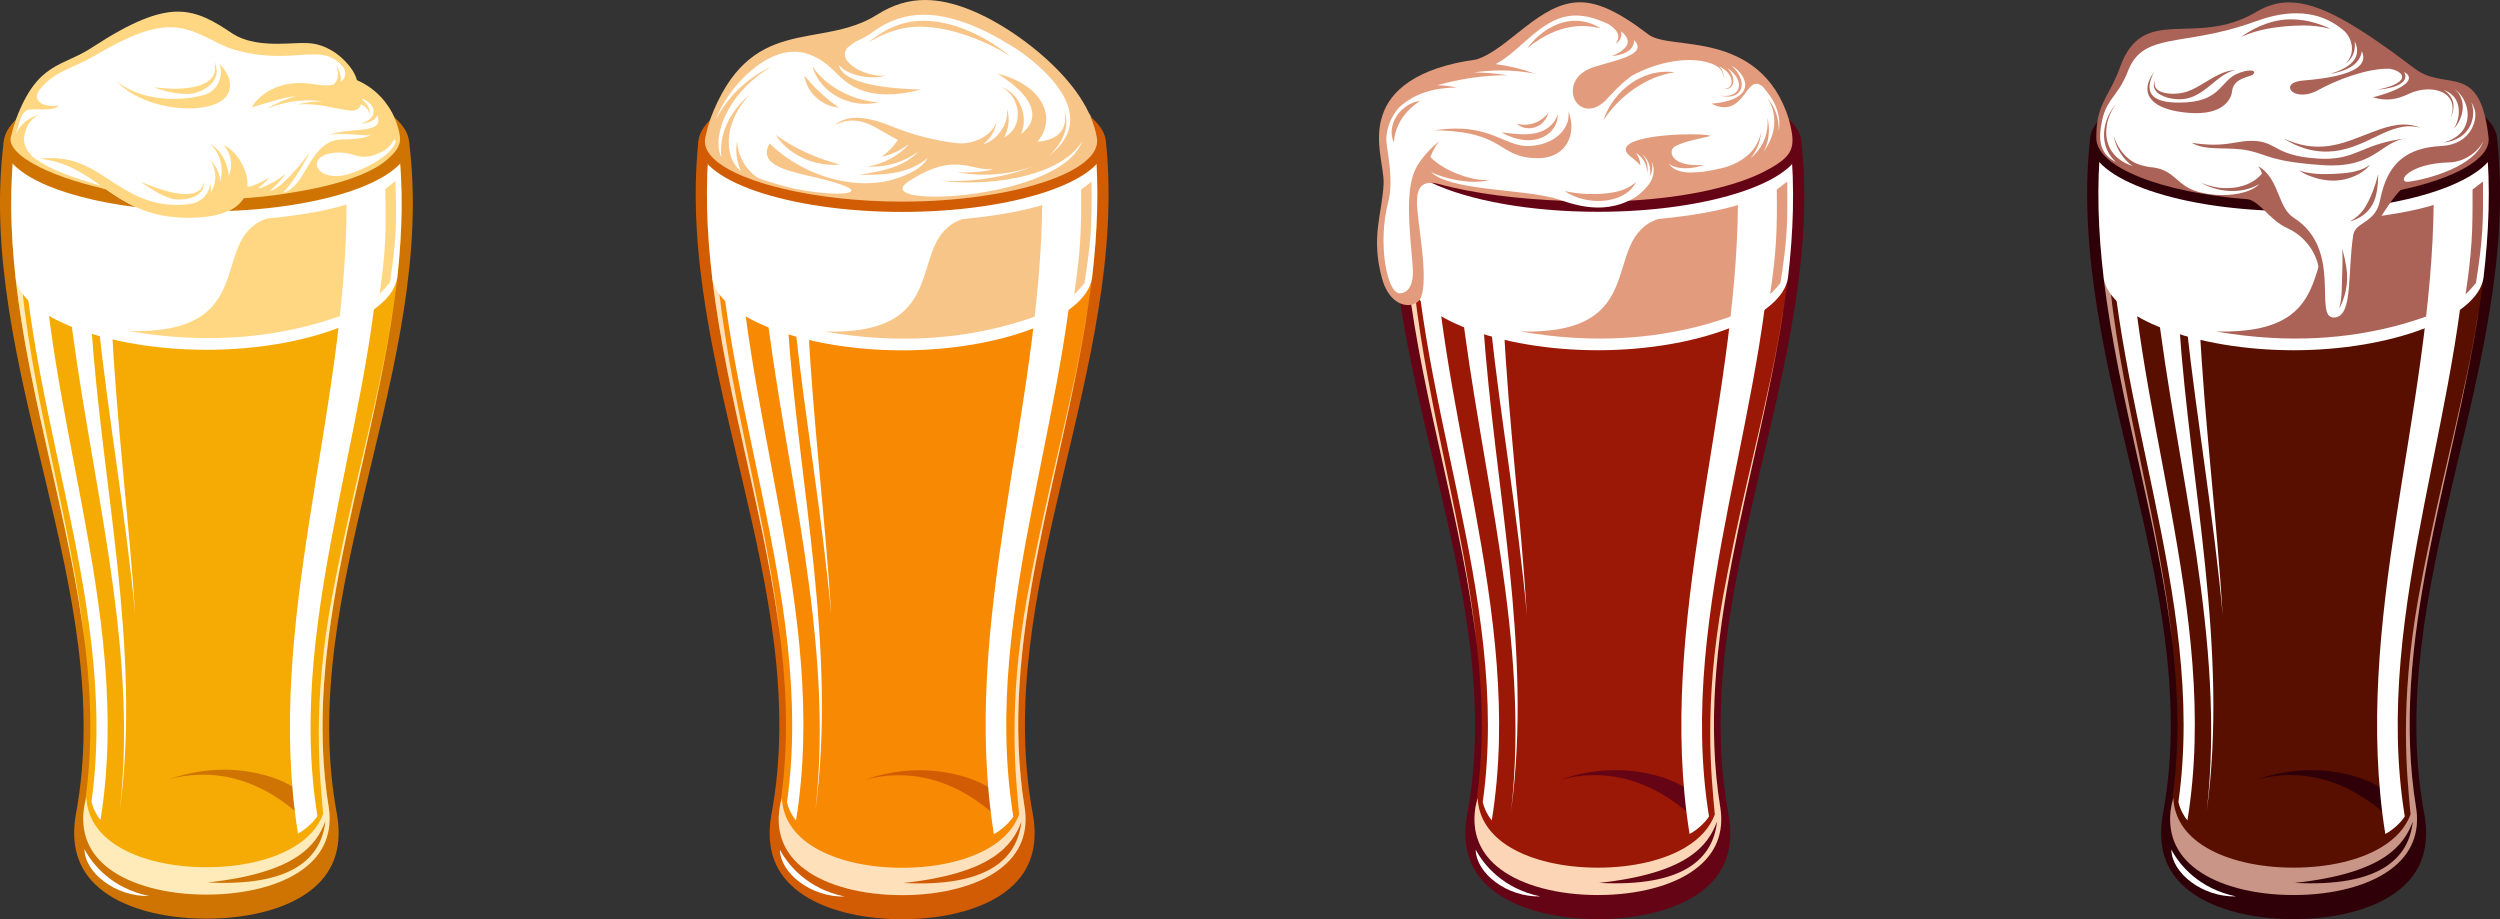 <?xml version="1.0" encoding="UTF-8"?><svg id="a" xmlns="http://www.w3.org/2000/svg" viewBox="0 0 3229.19 1187.32"><rect x="0" y="0" width="3229.19" height="1187.32" fill="#333333" stroke="none"/><defs><style>.b{fill:#f8c589;}.c{fill:#f5ab03;}.d{fill:#f78903;}.e{fill:#fbd5b5;}.f{fill:#fee1bb;}.g{fill:#fff;}.h{fill:#ffebb9;}.i{fill:#ffd782;}.j{fill:#9b1706;}.k{fill:#cf7403;}.l{fill:#ab6257;}.m{fill:#d15c04;}.n{fill:#e29b7c;}.o{fill:#c99587;}.p{fill:#650415;}.q{fill:#300008;}.r{fill:#590f00;}</style></defs><g><path class="p" d="M2326.8,182.08h-525.76c-31.59,290.15,148.34,580.31,93.96,870.46-6.57,37.18,1.17,70.84,30.55,95.21,28.57,24.37,78.77,39.44,138.37,39.44,59.6,0,109.8-15.07,138.37-39.44,29.38-24.37,37.12-58.03,30.55-95.21-54.38-290.15,125.55-580.31,93.96-870.46Z"/><path class="j" d="M2314.81,211.83c15.92,276.96-137.21,553.92-92.86,830.88,1.2,7.48,1.23,14.84-.06,21.21-5.87,29.77-24.21,51.84-53.19,66.4-28.6,14.56-67.85,21.61-106.84,21.34-39-.27-77.76-7.86-105.6-22.58-28.23-14.72-45.55-36.57-50.7-65.36-1.11-6.19-1.01-13.13,.14-20.29,44.75-277.2-108.75-554.39-92.8-831.59,71.19,89.13,433.76,81.26,501.93,0Z"/><path class="e" d="M1818.36,358.94c18.69,159.48,71.93,318.97,89.71,478.45-15.96-154.83-64.12-309.65-81.22-464.48-2.84-4.66-5.67-9.31-8.49-13.97Z"/><path class="g" d="M2312.68,183.8c5.85,58.38,3.64,116.76-3.2,175.14-7.69,51.62-119.84,93.46-245.56,93.46s-237.86-41.84-245.56-93.46c-6.97-59.43-9.13-118.86-2.88-178.29,165.51,1.05,331.25,2.1,497.2,3.15Z"/><path class="n" d="M2141.78,282.87c53.48-4.94,112.03-15.44,145.83-35.9,.59,75.45-9.76,143.66-9.49,143.66,.42,0-32.44,17.88-86.55,31.51-54.61,13.63-130.47,23.02-227.73,6.03,172.44,4.49,101.12-118.77,177.94-145.3Z"/><path class="n" d="M2295.05,244.82c4.51-3.45,8.99-6.9,13.44-10.35,.72,55.26-.07,75.74-8.72,131,0,0-9.15,11.16-13.34,14.54,8.03-55.19,9.18-80,8.62-135.19Z"/><path class="p" d="M2183.4,1022.9c-12.29-13-80.87-45.63-167.1-16.11,51.04-12.87,91.4-1.54,121.96,14.24,30.21,15.78,50.61,36.02,53.53,40.98-1.02-5.67-7.76-34.56-8.4-39.11Z"/><path class="g" d="M2289.98,243.74c3.05,270.29-126.32,540.58-82.48,810.88-5.52,8.68-16.45,18.17-25.16,22.61-43.46-272.31,60.93-544.63,62.6-816.94,15.06-5.52,30.08-11.03,45.04-16.55Z"/><path class="g" d="M1825.39,234.46c-6.39,267.15,127.43,534.31,89.84,801.46,2.24,9.8,7.18,18.57,11.64,23.81,43.7-269.57-77.51-539.15-76.36-808.72-8.43-5.52-16.81-11.03-25.12-16.55Z"/><path class="e" d="M2303,402.74c-.52,0-5.12,38.87-19.96,104.56-13.97,65.69-38.17,158.19-57.83,265.44-24.92,138.98-14.73,230.13-10.23,279.21-6.13,16.64-18.91,31.34-38.38,42.84-27.01,16.14-67.2,25.95-112.68,25.95-45.48,0-85.67-9.82-112.68-25.95-27.34-16.14-41.5-38.6-42.55-63.88-1.27,4.26-2.32,8.58-3.03,12.97-4.79,30.99,5.33,59.04,33.23,79.35,27.35,20.31,72.49,32.87,125.03,32.87,52.54,0,97.68-12.56,125.03-32.87,27.9-20.31,38.02-48.36,33.23-79.35-34.74-213.71,48.36-427.43,80.82-641.14Z"/><path class="p" d="M2065.43,1140.42c114.25-12.35,140.81-48.14,152.43-79.24-5.24,48.59-44.15,84.78-152.43,79.24Z"/><path class="g" d="M1886.77,387.72c25.35,219.7,90.01,439.4,65.14,659.1,28.03-209.25-21.81-418.49-35.92-627.74,3.11,.1,6.23,.21,9.34,.31,13.47,125.04,35.58,250.08,46.96,375.12-7.69-125.16-23.81-250.32-29.91-375.47-9.68-10.44-19.49-20.88-29.39-31.32h-26.22Z"/><path class="g" d="M1906.12,1097.45c10.48,19.79,35.54,50.53,83.72,60.46-43.89,.99-83.22-30.21-83.72-60.46Z"/><path class="p" d="M2310.58,153.99c-31.14,69.17-140.75,92.65-243.93,96.92-103.9,4.27-201.37-10.68-224.89-18.38,2.39,1.26,4.87,2.49,7.45,3.7,48.16,22.64,126.74,37.35,214.71,37.35,146.59,0,268.55-40.97,262.88-91.51-1.06-9.78-6.79-19.2-16.16-28.03-.02-.02-.04-.04-.06-.05Z"/><path class="n" d="M2310.58,153.99s.04,.04,.06,.06c-18.49-59.58-58.6-81.42-95.23-91.12-37.06-9.7-70.65-7.25-85.98-18.25-40.07-30.65-66.08-41.74-88.84-41.74-51.65,0-92.66,61.35-133.73,73.9-77.26,10.55-111.45,40.5-121.43,72.91-10.8,32.4,2.6,67.26,1.74,87.62-1.83,39.07-16.98,68.5-1.89,122.92,6.97,24.39,21.44,33.74,33.47,33.73,7.13,0,13.23-3.19,15.92-8.34,12.12-24.68-5.07-102.77-4.35-125.39-.13-17.17,6.46-28.66,28.52-22.54,44.65,12.34,103.18,19.49,163.33,21.74,.04,0,.08,0,.12,0,9.82,2.24,19.75,3.91,32.44,3.91,1.98,0,4.03-.04,6.15-.13,11.51-.46,21.19-1.71,29.51-3.45,.21,0,.41-.01,.62-.02,76.27-2.71,143.66-16.68,184.27-36.43,1.24-.61,2.45-1.21,3.64-1.83,38.25-19.92,41.55-30.44,31.67-67.55Z"/><path class="g" d="M2005.93,255.51c-48.86-11.95-132.95-9.52-157.51-33.26,9.82,4.72,20.16,7.72,30.55,9.88,8.38,1.58,16.99,2.69,25.52,2.69,6.82,0,13.59-.71,20.15-2.44-1.72,.13-3.43,.19-5.13,.19-13.27,0-26.09-3.73-38-8.38-12.83-5.23-25.04-12.25-33.87-21.23,1.94-5.81,5.5-12.74,11.17-20.88-13.47,12.03-22.43,22.4-28.34,32.39-16.62,27.33-9.6,82.49-5.67,130.47,1.03,14.6-1.06,30.46-13.77,33.56-1.07,.26-2.1,.39-3.1,.39-16.46,0-28.96-65.54-14.59-118.61,6.82-27.42-1.16-62.61-2.44-76.23-.22-1.9-.33-3.38-.29-4.36,.59-15.67,6.45-28.9,15.67-40.05,9.76-9.28,21.86-16.33,34.7-20.51,13.28-4.39,27.09-6.01,40.64-6.16-8.11-1.62-16.44-2.73-25.1-2.84,30.11-8.5,60.16-12.93,89.84-12.93,.18,0,.37,0,.55,0-14.19-2.27-28.61-3.48-43.3-3.62,11.79-1.72,23.54-2.59,35.22-2.59,14.56,0,29.02,1.35,43.37,4.1-16.33-5.99-33.14-10.12-50.44-12.28,33.74-17.26,59.94-62.75,103.72-62.75,11.71,0,24.93,3.14,41.28,10.74,3.41,1.97,6.64,4.26,9.28,7.13,2.25,2.4,3.97,5.26,4.25,8.68,.36,3.43-1.1,7.22-3.5,10.1,3.11-1.79,6.09-4.84,7.09-9.44,.51-2.15,.5-4.45,.14-6.71,0,0,.02,.02,.03,.02,1.71,1.29,3.23,2.85,4.63,4.44,2.82,3.31,4.35,6.7,3.77,10.35-.61,3.82-4.02,7.41-7.74,10.35-2.04,1.23-4.07,2.63-6.25,3.78-2.25,1.05-4.5,2.1-6.77,3.15,2.47-.39,4.93-.78,7.4-1.18,2.45-.52,4.86-1.32,7.34-2,4.64-2.04,9.87-4.38,12.87-10.61,1.02-2.12,1.48-4.47,1.52-6.89,18.41,19.09-25.04,25.84-52.69,34.87-38.78,12.69-30.26,53.47-5.92,53.47,5.96,0,12.75-2.54,19.65-8.68,6.54-5.83,17.92-20.89,36.29-33.98,17.11-9.21,35.27-15.57,54.11-18.5,6.5-.99,13.11-1.59,19.79-1.59,5.49,0,11.02,.4,16.61,1.32,.02,0,.04,0,.06,.01,.46,.11,.92,.21,1.38,.32,3.71,.86,7.47,1.93,11.19,3.13,1.92,.78,3.8,1.7,5.63,2.78,2.87,1.72,5.59,4.06,7.28,7.11,1.68,3.06,1.82,6.65,.96,9.72,1.16-2.89,1.44-6.54-.11-10.05-1.03-2.3-2.61-4.33-4.42-6.06,3.5,1.63,6.83,3.66,9.64,6.43,3.96,3.91,7.04,9.61,6.33,14.79-.58,4.1-4.1,7.72-8.55,7.72-.94,0-1.92-.16-2.92-.51,1.33,.65,2.7,.94,4.03,.94,4.27,0,8.17-3.03,9.37-7.36,1.57-5.93-1.4-12.96-5.73-18.12-.56-.66-1.14-1.3-1.73-1.9,1.07,.72,2.11,1.48,3.14,2.29,5.15,4.02,9.71,9.47,11.34,15.53,1.79,6.02-.32,12.32-5.44,15.28-3.44,2.22-7.76,3.06-12.26,3.06-1.96,0-3.94-.16-5.91-.44,3.12,.76,6.36,1.27,9.54,1.27,3.4,0,6.74-.58,9.77-2.03,6.02-2.5,9.72-9.65,8.15-17.28-1.35-7.62-6.47-14.64-12.11-19.85-.34-.32-.69-.63-1.04-.94,18.94,10.1,37.38,43.67-25.55,49.27,6.31,3.25,11.78,4.6,16.58,4.59,11.42,0,18.92-7.6,24.82-15.2,5.94-7.6,10.29-15.2,16.57-15.2,2.33,0,4.93,1.04,7.97,3.5,0,0-.01-.02-.02-.03,4.31,4.87,8.6,10.51,12.78,17.06,4.36,6.83,11.38,23.56,8.21,40.45,.42-14.99-4.37-30.72-14.82-42.58,10.31,15.44,11.02,33.39,6.26,48.07-2.52,7.79-6.4,14.94-11.03,21.77,7.02-13.65,8.71-29.62,4.8-44.65,2.12,18.49-4.43,35.88-16.42,47.77-1.76,1.79-3.64,3.46-5.59,5.02,1.6-1.84,3.08-3.77,4.44-5.78,5.63-8.27,8.74-17.9,9.38-27.74-1.98,9.56-6.33,18.22-12.62,25.11-6.27,6.92-14.24,12.16-22.86,15.99-3.36,1.45-6.79,2.73-10.28,3.85-10,2.57-20.61,4.87-30.64,6.06-4.99,.47-10.01,.73-15.01,.82-10.61-.21-19.55-2.49-24.97-8.21-1.06-1.12-1.96-2.2-2.73-3.25,2.9,2.15,6.12,3.61,9.18,4.45,4.29,1.1,8.48,1.56,12.57,1.56,8.7,0,16.93-2.08,24.74-4.48-3.13,.27-6.33,.43-9.51,.43-8.95,0-17.8-1.28-24.92-5.03-4.72-2.54-7.9-6.51-8.34-10.29-.47-3.51,1.14-6.74,3.46-8.54,19.48-10.81,57.72-13.23,42.3-15.05-5.31-.63-12.84-.98-21.44-.98-40.54,0-105.95,7.73-76.03,29.91,4.47,3.29,8.25,6.74,11.25,10.25,.07-5.39-1.92-11.31-6-16.05,6.39,3.4,11.81,9.9,13.89,18.04,.65,2.58,.95,5.28,.89,8.02,1.82-8.31-.09-18.07-6.8-24.65,3.79,2.74,6.62,6.72,8.57,11.11,1.75,4.47,2.57,9.35,2.23,14.28-.07,1.13-.21,2.26-.42,3.38,3.04-5.73,4.24-12.72,2.11-19.39,3.75,7.11,3.47,16.1,.15,23.72-3.29,7.79-15.06,19.19-22.4,23.47-44.84,26.13-88.16,4.03-105.07-.09Z"/><path class="n" d="M1880.95,166.09c-8.27,0-17.47,.66-27.87,2.22,93.74,1.39,80.28,36,133.56,36,.05,0,.11,0,.16,0,37.15-.05,50.68-32.7,38.68-61.11,4.09,16.65-10.48,41.78-46.88,45.24-1.65,.16-3.26,.23-4.83,.23-13.77,0-25.06-5.64-38.8-11.29-13.77-5.64-29.93-11.29-54.02-11.29Z"/><path class="n" d="M1973.9,181.14c2.83,0,5.71-.24,8.63-.75,7.81-1.38,15.69-5.05,21.27-11.14,5.56-5.92,8.87-14.12,8.11-21.67-1.95,7.39-6.64,13.14-12.06,17.23-5.44,4.1-11.83,6.39-18.49,7.59-4.18,.78-8.45,1.08-12.79,1.08-9.56,0-19.46-1.45-29.56-2.44,10.39,5.33,22.15,10.1,34.88,10.1Z"/><path class="n" d="M1959.46,159.9c3.94,3.76,9.6,5.82,15.43,5.82,2.74,0,5.53-.45,8.19-1.4,8.37-2.85,14.97-10.31,16.8-18.48-7.33,9.94-22.26,18.51-40.42,14.06Z"/><path class="n" d="M2099.77,250.1c5.16-3.43,9.6-7.91,12.59-13.07,.39-.68,.76-1.38,1.11-2.08-.57,.52-1.15,1.02-1.74,1.5-10.92,9.01-24.08,12-37.3,13.36-14.44,1.48-35.8,1.27-53.38-3.08,20.26,14.17,52.32,17.27,74.12,6.06,1.58-.81,3.12-1.7,4.61-2.69Z"/><path class="n" d="M2067.58,36.68c-10.08-6.44-21.37-9.83-32.89-9.83-5.44,0-10.95,.75-16.42,2.3-16.99,4.72-33.69,17.01-45.72,33.26,23.07-18.92,47.16-28.78,71.43-28.78,7.79,0,15.64,1.01,23.59,3.05Z"/><path class="n" d="M2111.94,113.95c15.54-10.47,32.5-17.87,51.27-20.58-3.48-.5-6.96-.74-10.43-.74-15.96,0-31.69,5.18-45.25,14.47-16.5,11.22-30.05,28.67-36.49,48.41,11.26-17.31,25.42-31.02,40.89-41.56Z"/><path class="n" d="M1800.52,184.15c.49-11.4,4.32-21.59,9.98-30.54,5.77-8.88,13.7-16.95,23.97-23.18-11.13,.98-23.4,8.62-30.48,19.58-7.21,10.91-8.45,24.41-3.47,34.13Z"/></g><g><path class="m" d="M1428.43,182.22H902.11c-30.25,290.15,148.6,580.31,94.18,870.46-6.58,37.18,1.19,70.84,30.59,95.21,28.59,24.37,78.8,39.44,138.4,39.44,59.59,0,109.81-15.07,138.4-39.44,29.4-24.37,37.16-58.03,30.59-95.21-54.42-290.15,124.42-580.31,94.18-870.46Z"/><path class="d" d="M1416.31,211.97c14.86,276.96-137.35,553.92-92.95,830.88,1.2,7.48,1.23,14.84-.06,21.21-5.87,29.77-24.23,51.84-53.23,66.4-28.62,14.56-67.87,21.61-106.87,21.34-39.01-.27-77.78-7.86-105.63-22.58-28.25-14.72-45.58-36.57-50.74-65.36-1.11-6.19-1.01-13.13,.14-20.29,44.81-277.2-107.76-554.39-92.88-831.59,71.59,89.13,433.65,81.26,502.21,0Z"/><path class="f" d="M919.97,359.08c18.95,159.48,71.96,318.97,89.56,478.45-15.78-154.83-63.74-309.65-81.06-464.48-2.84-4.66-5.68-9.31-8.5-13.97Z"/><path class="g" d="M1414.29,183.94c5.6,58.38,3.22,116.76-3.71,175.14-7.78,51.62-119.78,93.46-245.3,93.46-125.52,0-237.52-41.84-245.3-93.46-7.06-59.43-9.39-118.86-3.4-178.29,165.7,1.05,331.61,2.1,497.72,3.15Z"/><path class="b" d="M1243.11,283.01c53.46-4.93,112.01-15.44,145.87-35.9,.37,75.45-10.04,143.66-9.77,143.66,.42,0-32.42,17.88-86.46,31.51-54.55,13.63-130.28,23.01-227.41,6.03,172.2,4.49,100.96-118.77,177.77-145.3Z"/><path class="b" d="M1396.43,244.96c4.52-3.45,9.01-6.9,13.48-10.35,.54,55.26-.37,75.74-9.08,131,0,0-9.14,11.16-13.33,14.55,8.08-55.19,9.33-80,8.93-135.19Z"/><path class="m" d="M1284.8,1023.04c-12.3-13-80.9-45.63-167.15-16.11,51.05-12.87,91.43-1.54,122,14.24,30.22,15.78,50.64,36.02,53.56,40.98-1.02-5.67-7.77-34.56-8.41-39.11Z"/><path class="g" d="M1391.36,243.88c2.25,270.29-126.33,540.59-82.45,810.88-5.52,8.68-16.45,18.17-25.17,22.61-43.45-272.31,60.27-544.63,62.54-816.94,15.07-5.52,30.1-11.03,45.08-16.55Z"/><path class="g" d="M926.69,234.6c-5.51,267.15,127.5,534.31,89.84,801.46,2.24,9.8,7.18,18.57,11.64,23.81,43.72-269.57-76.73-539.15-76.31-808.72-8.45-5.52-16.84-11.03-25.17-16.55Z"/><path class="f" d="M1404.05,402.88c-.51,0-5.18,38.87-20.02,104.56-13.97,65.69-38.11,158.19-57.64,265.44-24.75,138.97-14.5,230.12-10,279.21-6.13,16.64-18.92,31.34-38.4,42.84-27.02,16.14-67.23,25.95-112.72,25.95-45.49,0-85.7-9.82-112.72-25.95-27.35-16.14-41.52-38.6-42.57-63.88-1.28,4.26-2.32,8.58-3.03,12.97-4.8,30.99,5.34,59.04,33.26,79.35,27.37,20.31,72.52,32.87,125.07,32.87,52.54,0,97.7-12.56,125.07-32.87,27.92-20.31,38.05-48.36,33.26-79.35-34.79-213.71,47.76-427.43,80.45-641.14Z"/><path class="m" d="M1166.79,1140.56c114.27-12.35,140.87-48.14,152.49-79.24-5.25,48.59-44.2,84.78-152.49,79.24Z"/><path class="g" d="M988.34,387.86c25.55,219.7,89.78,439.4,64.88,659.1,28.07-209.25-21.43-418.49-35.67-627.74,3.11,.1,6.22,.21,9.33,.31,13.53,125.04,35.56,250.08,46.85,375.12-7.61-125.16-23.67-250.32-29.83-375.47-9.67-10.44-19.48-20.88-29.37-31.32h-26.19Z"/><path class="g" d="M1007.42,1097.59c10.48,19.79,35.58,50.53,83.77,60.46-43.89,.99-83.25-30.21-83.77-60.46Z"/><path class="m" d="M1408.56,150.73c-10.79,122.99-448.9,135.67-491.56,4.55,.02,.05-.09,.09-.13,.13-8.59,8.48-13.78,17.48-14.76,26.81-5.41,50.54,116.63,91.51,263.16,91.51,146.53,0,268.56-40.97,263.16-91.51-1.11-10.62-7.66-20.81-18.48-30.29-.46-.4-.92-.8-1.39-1.2Z"/><path class="b" d="M1408.56,150.73c.47,.4,.94,.8,1.39,1.2-1.14-2.14-2.35-4.24-3.6-6.28-17.99-38.36-56.55-74.78-95.7-101.6C1270.9,17.22,1230.55,0,1194.96,0c-21.06,0-41.49,5.84-62.1,19.01-74.15,46.67-164.26-3.25-215.99,136.39,.04-.04,.09-.08,.13-.13-2.18,6.83-4.18,13.98-5.84,21.75-.06,.3-.13,.59-.19,.89-.17,.82-.3,1.64-.38,2.46-.54,5.37,.84,10.64,3.97,15.75,3.22,5.25,8.28,10.35,14.96,15.21,1.67,1.22,3.44,2.42,5.31,3.6,5.82,3.69,12.58,7.23,20.17,10.6,1.84,.82,3.74,1.63,5.68,2.42h0c7.8,3.2,16.35,6.22,25.57,9.03,7.79,2.38,16.05,4.61,24.72,6.68h0c43.78,10.46,97.79,16.77,154.31,16.77,138.95,0,259.01-37.73,251.56-82.18-1.47-9.2-4.36-18.4-8.27-27.52Z"/><path class="g" d="M1160.06,229.83c-13.02,4.59-27.37,6.87-42.35,6.87-41.28,0-88.35-17.41-123.72-51.43-21.19,38.46,58.08,37.67,99.92,56.15,11.76,5.17,4.94,8.74-13.08,8.74-12.59,0-30.66-1.74-51.64-5.9-.7-.14-1.38-.26-2.05-.38-16.58-3.87-32.28-8.34-46.37-13.28-6.65-3.51-12.85-9.37-17.57-16.14-6.39-9.18-10.75-20.24-11.14-32.23-2.3,12.05-.69,24.64,3.94,36.26,.35,.85,.71,1.69,1.09,2.53-5.75-4.21-10.38-11.18-12.97-19.05-2.8-8.34-3.45-17.69-2.35-27.06,2.17-18.87,12.37-37.7,26.8-52.99-15.93,13.4-29.39,31.69-34.69,52.23-2.46,9.54-3.37,19.49-1.91,29.31-1.48-2.78-2.59-6.07-3.29-9.59-.77-5.43-.95-11.24-.06-17.16,1.58-11.85,6.03-23.89,12.34-35.22,6.37-11.3,14.5-22.12,24.12-31.49,9.59-9.4,20.35-17.53,31.61-24.33-11.62,5.61-23.12,12.74-33.83,21.51-10.73,8.74-20.35,19.28-28.41,30.78-3.72,5.36-7.08,10.97-9.95,16.79,10.76-29.8,37.46-61.55,65.42-77.49,28.6-15.94,58.46-16.07,90.49,17.37,13.3,13.65,31.62,27.3,65.58,27.3,12.52,0,27.15-1.87,44.13-6.29-74.96-1.75-103.79-15.92-106.38-31.59,5.18,6.12,11.72,9.19,18.2,11.57,6.81,2.41,13.89,3.66,21,4.12,1.74,.09,3.49,.15,5.24,.15,5.39,0,10.8-.57,15.83-2.46-1.92,.33-3.83,.47-5.73,.47-4.98,0-9.88-.98-14.6-2.17-6.52-1.74-12.8-4.24-18.34-7.6-5.48-3.3-10.47-7.59-12.83-12.47-2.36-5.01-1.53-8.94,1.57-13.37,3.54-3.28,7.79-6.4,12.56-9.2,7.38-3.22,14.7-7.29,21.81-12.48,20.6-15.03,42.11-21.57,64.72-21.57,34.5,0,73.22,15.44,111.76,39.26,2.13,1.26,4.24,2.55,6.31,3.88,11.01,7.06,21.22,15.09,31.18,24.04,11.77,10.75,23.02,22.93,30.99,37.09,8.07,14,11.43,30.61,7,44.52-4.34,13.92-14.24,24.58-25.21,33.23,10.1-9.68,18.59-21.22,21.31-34.61,1.7-8.27,.73-16.89-2.17-25.12,5.74,22.28-4.25,39.44-34.43,41.83,23.98-27.4,11.91-71.65-51.5-88.15,55.45,34.6,51.95,62.57,30.53,77.82,2.81-6.38,3.99-13.41,3.49-20.34-.59-8.69-3.67-17.27-8.66-24.45-4.95-7.17-12.01-12.88-19.54-15.18,14.68,7.46,21.88,24.86,20.24,38.78-.74,7.09-3.59,13.51-7.95,18.42-2.64,3.01-5.81,5.45-9.28,7.43,.2-.4,.39-.79,.57-1.19,5.02-10.98,7.01-23.83,2.81-35.35,1.56,11.84-3.22,22.54-9.7,30.81-5.59,7.01-13.06,12.29-20.86,14.59,8.83-7.28,15.68-17.23,16.83-28.32-3.85,10.53-12.58,17.6-21.97,21.95-7.39,3.38-15.54,5.2-23.29,5.2-2.16,0-4.29-.14-6.37-.43v.07c-26.05-2.99-55.47-10.1-84.95-22.22-14.91-6.13-30.5-10.45-44.13-10.45-11.34,0-21.36,3-28.48,10.45,0,0,8.59-6.9,23.14-6.9,7.28,0,16.07,1.72,26.2,6.9,9.04,4.61,19.71,11.34,32.68,18.19-5.3,8.15-12.41,15.61-21.03,21.64,11.75-2.42,23.45-7.54,33.82-15.27,.17,.08,.34,.16,.52,.24-12.98,14.08-31.61,24.32-52.25,27.52,2.3,.18,4.62,.26,6.95,.26,20.17,0,41.11-6.59,58.38-19.48-7.37,8.11-17.56,14.51-28.58,18.85-15.01,5.97-31.67,8.63-48.17,11.2,2.88,.02,5.77,.04,8.67,.04,13.84,0,27.81-.42,41.84-3.47,13.59-3.01,27.46-8.67,38.67-18.6-6.02,10.06-15.4,18.01-38.43,26.12Z"/><path class="g" d="M1208.2,254.01c-34.42,0-53.99-6.79-35.33-19.2,26.39-17.57,45.42-22.24,60.73-22.24,16.28,0,28.31,5.29,39.92,5.93,3.39,.19,6.69,.32,9.91,.4-12.31,2.55-25.01,3.87-37.81,3.87-3.09,0-6.18-.08-9.27-.23,11.3,2.09,22.86,3.13,34.46,3.13,21.03,0,42.26-3.43,62.37-10.27-2.73,1.09-5.49,2.12-8.27,3.1-17.19,6.02-35.36,10.04-53.76,12.54-13.17,1.75-26.49,2.82-39.86,2.81-5.33,0-10.66-.17-15.99-.53,11.89,1.67,23.92,2.38,35.97,2.38,6.77,0,13.56-.23,20.32-.63,18.8-1.19,37.59-3.9,55.89-8.82,18.22-4.97,36.29-11.97,51.68-23.58,7.22-5.5,13.76-12.14,18.63-20.09-18.27,49.82-128.68,71.43-189.61,71.43Z"/><path class="b" d="M1082.11,125.22c10.83,5.82,23.35,8.9,35.81,8.89,5.66,0,11.31-.63,16.79-1.94-17.81-1.31-34.2-6.48-48.73-14.26-14.49-7.84-27.29-18.36-36.72-32.27,4.77,16.97,17.03,31.21,32.85,39.57Z"/><path class="b" d="M1083.45,139.05c-17.7-12.82-31.48-25.45-44.56-41.65,3.17,22.24,22.36,39.48,44.56,41.65Z"/><path class="b" d="M1076.44,212.92c2.81,0,5.61-.13,8.41-.41-30.9-8.18-57.86-20.38-82.91-38.2,15.4,23.9,45.1,38.61,74.51,38.61Z"/><path class="b" d="M1211.32,36.32c15.28,2.33,30.74,6.73,46.38,12.75,7.82,3,15.71,6.36,23.55,10.31,6.67,3.34,13.45,6.83,19.93,11.27,1.13,.77,2.25,1.58,3.36,2.41-1.05-1.02-2.12-2-3.21-2.96-6.04-5.31-12.61-9.73-19.13-13.86-7.7-4.93-15.57-9.14-23.44-12.86-15.74-7.45-31.57-12.71-47.31-15.13-6.3-.92-12.62-1.45-18.91-1.45-9.39,0-18.71,1.18-27.87,4.04-15.29,4.56-29.98,13.08-43.36,24.29,14.65-9.01,29.49-15.26,44.51-18.35,7.43-1.61,14.9-2.28,22.41-2.28,7.67,0,15.37,.7,23.08,1.82Z"/></g><g><path class="k" d="M528.23,181.5H5.03c-37.34,290.15,147.13,580.31,92.95,870.46-6.53,37.18,1.09,70.84,30.39,95.21,28.48,24.37,78.64,39.44,138.25,39.44,59.61,0,109.77-15.07,138.25-39.44,29.3-24.37,36.92-58.03,30.39-95.21-54.17-290.15,130.29-580.31,92.95-870.46Z"/><path class="c" d="M516.91,211.26c20.5,276.96-136.54,553.92-92.45,830.88,1.19,7.48,1.22,14.83-.07,21.21-5.86,29.77-24.12,51.84-53.05,66.4-28.55,14.56-67.76,21.61-106.72,21.34-38.97-.27-77.7-7.86-105.49-22.58-28.18-14.72-45.43-36.57-50.57-65.36-1.11-6.19-1.01-13.13,.13-20.29C153.16,765.66-4.16,488.46,16.36,211.26c69.47,89.13,434.1,81.26,500.55,0Z"/><path class="h" d="M20.06,358.36c17.56,159.48,71.76,318.97,90.3,478.45-16.69-154.83-65.74-309.65-81.87-464.48-2.82-4.66-5.63-9.31-8.42-13.97Z"/><path class="g" d="M514.21,183.23c6.94,58.38,5.42,116.76-1.01,175.14-7.29,51.62-120.03,93.46-246.57,93.46-126.54,0-239.28-41.84-246.57-93.46-6.54-59.43-8-118.86-.63-178.29,164.67,1.05,329.6,2.1,494.77,3.15Z"/><path class="i" d="M344.59,282.3c53.53-4.93,112.08-15.44,145.6-35.9,1.54,75.45-8.56,143.66-8.28,143.66,.42,0-32.5,17.88-86.89,31.51-54.88,13.63-131.23,23.02-229.05,6.03,173.45,4.49,101.75-118.77,178.62-145.3Z"/><path class="i" d="M497.59,244.24c4.46-3.45,8.89-6.9,13.29-10.35,1.52,55.26,1.21,75.74-7.18,131,0,0-9.16,11.16-13.35,14.54,7.81-55.19,8.53-80,7.25-135.19Z"/><path class="k" d="M385.94,1022.33c-12.25-13-80.74-45.63-166.87-16.11,50.98-12.87,91.29-1.54,121.8,14.24,30.16,15.78,50.51,36.02,53.43,40.98-1.03-5.67-7.73-34.56-8.36-39.11Z"/><path class="g" d="M492.52,243.16c6.5,270.29-126.23,540.59-82.53,810.88-5.51,8.68-16.42,18.17-25.11,22.61-43.49-272.31,63.71-544.63,62.81-816.94,15.01-5.52,29.96-11.03,44.84-16.55Z"/><path class="g" d="M28.42,233.89c-10.15,267.15,127.04,534.31,89.75,801.46,2.25,9.8,7.18,18.57,11.63,23.81C173.39,789.58,49.01,520.01,53.3,250.43c-8.36-5.52-16.67-11.03-24.88-16.55Z"/><path class="h" d="M506.99,402.16c-.55,0-4.87,38.87-19.71,104.56-13.95,65.69-38.41,158.19-58.63,265.44-25.63,138.98-15.68,230.13-11.2,279.22-6.12,16.64-18.87,31.34-38.3,42.83-26.96,16.14-67.08,25.95-112.51,25.96-45.43,0-85.55-9.82-112.51-25.95-27.29-16.14-41.41-38.6-42.49-63.88-1.27,4.26-2.31,8.58-3.01,12.97-4.75,30.99,5.29,59.04,33.13,79.35,27.29,20.31,72.37,32.87,124.88,32.87,52.51,0,97.59-12.56,124.88-32.87,27.84-20.31,37.89-48.36,33.13-79.35-34.54-213.71,50.91-427.43,82.34-641.14Z"/><path class="k" d="M268.15,1139.85c114.14-12.35,140.57-48.14,152.18-79.24-5.22,48.59-43.98,84.78-152.18,79.24Z"/><path class="g" d="M88.61,387.14c24.48,219.7,90.95,439.4,66.19,659.1,27.87-209.25-23.42-418.49-36.94-627.74,3.13,.1,6.26,.21,9.39,.31,13.18,125.04,35.66,250.08,47.38,375.12-8.03-125.16-24.43-250.32-30.24-375.47-9.71-10.44-19.54-20.88-29.44-31.32h-26.35Z"/><path class="g" d="M109.07,1096.88c10.44,19.79,35.4,50.53,83.54,60.46-43.88,.99-83.08-30.21-83.54-60.46Z"/><path class="k" d="M20.47,154.69s-.03,.03-.05,.04c-8.74,8.47-14.18,17.45-15.38,26.77-5.4,39.55,68.06,73.24,170.48,86.02,.04,0,.07,.01,.11,.01-14.68-6.63-27.19-14.95-39.26-23.37,0,0-.02,0-.03,0-41.32-8.71-120.47-82.69-115.88-89.47Zm488.93-3.08c1.78,2.63-43.77,28.72-93.14,54.17-48.84,25.45-101.48,50.25-101.67,50.3-.06,0-.12,0-.18,.01-3.9,6.36-10.17,12.05-19.63,16.4,.04,0,.09,0,.13,0,133.7-4.85,239.74-43.73,233.31-90.99-1.34-10.45-8.07-20.47-18.75-29.82-.03-.02-.05-.04-.08-.07Z"/><path class="i" d="M514.41,165.83c-1.07-4.07-2.67-8.95-5.01-14.21l.08,.07c-7.22-16.47-22.26-36.78-48.46-48.17-4.71-18.03-23.78-32.55-27.55-35.12-27.22-18.02-42.16-11.85-74.22-11.85-15.41,0-40.56-.82-59.94-13.84-22.27-14.9-43.17-27.68-69.7-27.68-26.31,0-59.6,12.93-109.41,45.5-39.89,26.6-71.48,18.33-99.78,94.21l.04-.04c-2.34,6.78-4.54,14.2-6.52,22.51,0,.03-.02,.07-.02,.11,0,.01,0,.02,0,.04l-.02,.07v.04s-.02,.06-.03,.09c0,.01,0,.03,0,.04l-.02,.08v.04s-.02,.04-.02,.07v.05l-.02,.09v.05s-.02,.05-.02,.07v.05l-.02,.07v.04l-.02,.09s0,.03,0,.05v.07l-.02,.05v.11s-.02,.06-.03,.09v.12l-.02,.05s0,.05,0,.07v.15l-.02,.02v.12l-.02,.09v.02s0,.08,0,.12v.02s0,.07,0,.1v.02s0,.07,0,.11h0c0,.09,0,.17,0,.25h0c-.06,3.28,1.09,6.72,3.38,10.25,4.39,6.78,13,13.9,25.15,20.87,21.64,12.42,54.58,24.37,94.21,33.08,0,0,.02,0,.03,0,12.07,8.42,24.58,16.74,39.26,23.37-.04,0-.07,0-.11-.01,18.15,8.21,39.58,13.83,67.72,13.84,.71,0,1.44,0,2.15-.01,21.94-.22,38.03-3.55,49.52-8.85-.04,0-.09,0-.13,0,9.46-4.34,15.72-10.03,19.63-16.4,.06,0,.12,0,.18-.01,1.45-.1,2.89-.2,4.33-.31,6.83-.52,13.55-1.13,20.14-1.83,8.34-.88,16.47-1.9,24.39-3.04,8.21-1.19,16.18-2.51,23.88-3.95,55.61-9.47,98.15-25.29,116.44-44.32,9.4-8.33,13.9-16.87,12.83-25.09-.05-.35-.4-4.9-2.2-11.71Z"/><path class="g" d="M365.7,248.74c2.75-2.75,5.18-5.62,7.48-8.53,10.75-13.87,19.31-28.61,26.95-43.62-9.9,13.46-20.76,26.64-32.96,38.07-3.05,2.82-6.22,5.48-9.47,7.69-1.63,1.11-3.25,2.08-4.8,2.75-1.26,.62-2.92,1.28-4.46,1.86-.09-.03-.19-.07-.28-.1,8-6.76,15.11-14.3,21.12-22.41-10.2,7.9-21.46,14.17-33.16,18.73-.75-.18-1.47-.35-2.16-.5,5.21-4.23,10.02-8.81,14.38-13.69-8.11,5.07-16.73,9.13-25.56,12.18-1.04-.09-2.12-.18-3.28-.28,1.99-22.94-16.47-48.11-30.61-53.4,9.54,10.33,12.32,25.47,6.63,40.19-.2-2.74-.58-5.44-1.12-8.07-2.97-14.19-11.36-27.43-23.41-33.84,14.43,12.27,18.15,32.6,13.46,48.64-.78-10.79-5.6-20.91-12.78-27.89,6.59,10.25,8.12,22.61,4.74,33.12-1.08,3.53-2.62,6.91-4.52,10.03,.93-4.55,.78-9.16-.79-13.33,.42,9.01-4.92,16.59-11.16,21.26-2.61,1.96-5.45,3.46-8.42,4.59-7.24,1.65-15.02,2.5-23.08,2.5-16.68,0-34.55-3.65-51.07-11.37-41.25-19.19-62.68-49.15-111.74-49.15-4.53,0-9.32,.25-14.38,.79,34.39,3.83,56.29,18.98,78.85,34.79-37.26-10.47-63.44-20.48-81.35-32.54h0l-.05-.03c-1.77-1.03-3.59-2.34-5.35-3.86-7.03-6.06-13.17-15.61-12.23-25.17,1.2-12.59,7.04-23.3,18.94-30.24-12.58,4.49-23.66,11.44-29.37,25.49,4.64-16.05,6.48-30.15,17.62-31.93,1.66-.26,3.76-.34,6.14-.34,1.75,0,3.65,.04,5.62,.08,1.96,.04,4,.08,6.04,.08,8.3,0,16.6-.7,19.93-4.94-2.63,.33-5.1,.48-7.39,.48-18.66,0-25.6-10.17-17.7-20.56,18.62-24.57,43.22-27.61,71.79-44.57,46.3-27.52,74.49-36.53,96.99-36.52,33.77,0,55.34,20.95,83.06,29.01,21.71,6.38,40.91,8.05,57.27,8.05,9.09,0,17.33-.52,24.83-1.03,7.5-.51,14.27-1.03,20.46-1.03,15.5,0,27.58,3.23,38.95,17.83,3.01,6.56,1.99,13.29-4.21,17.61,.92-7.43-1.6-15.57-6.42-21.61,5.26,10.11,2.97,21.01-3.22,25.41-2.77,.55-5.94,.84-9.5,.84-4.27,0-9.11-.43-14.54-1.37-6.71-1.16-12.99-1.69-18.86-1.69-32.71,0-53.83,16.65-62.51,31.61,27.49-8.29,43-13.45,57.49-14.59-13.4,3.59-26.16,9.15-38.01,16.42,16.57-6.94,33.96-10.62,51.55-10.97,.86-.01,1.71-.02,2.57-.02,6.05,0,12.09,.37,18.16,1.12-11.06,.1-21.87,1.47-32.2,4.17,3.21-.24,6.43-.36,9.64-.36,12.1,0,24.24,1.67,36.23,4.7,4,.68,8.01,1.36,12.02,2.04,2.02,.34,4.05,.68,6.08,1.02,1.02,.17,2.03,.34,3.05,.51,.66,.1,1.52,.13,2.38,.13,.49,0,.99,0,1.45-.02,1.58-.12,3.32-.53,4.94-1.31,1.63-.47,2.94-1.44,3.88-3.07,.98-1.22,1.67-2.57,2.14-3.93,5.17,2.43,10.15,6.92,11.25,13.49,.65-3.91-.63-8.69-3.46-12.69-1.84-2.68-4.13-5.04-6.71-7.08,.01-.31,.02-.61,.03-.9,.24,.08,.48,.16,.71,.24,4.69,1.64,9.41,4.99,12.32,9.5,2.7,3.88,2.72,9.95-.46,14-3.1,4.23-8.56,6.75-14.2,8.34,5.99-.3,12.27-1.32,17.23-5.27,1.8-1.4,3.32-3.3,4.35-5.55,1.1,3.63,1.58,6.95,.96,9.47-.81,4.7-7.99,7.34-15.44,8.49-15.21,2.33-32.43,1.82-47.43,7.39,4.84-.88,9.67-1.19,14.54-1.19,11.23,0,22.63,1.67,34.42,1.89,1.57-.02,3.16-.03,4.77-.1-8.22,3.4-20.38,5.38-37.19,5.38-42.57,0-45.85,62.01-76.37,68.67Z"/><path class="g" d="M452.36,224.12c-6.83,2.35-13.08,3.33-18.58,3.34-27.48,0-35.88-24.85-4.89-29.78,3.3-.52,6.27-.74,9.01-.74,6.91,0,12.29,1.4,17.35,2.79,5.06,1.4,9.82,2.79,15.47,2.79,5.79,0,12.55-1.46,21.47-5.9,15-7.46,15.22-16.41,17.31-16.41,.09,0,.19,.02,.29,.06,5.74,2.04-7.42,26.78-57.43,43.87Z"/><path class="i" d="M283.12,82.58c6.18,13.03-.69,32.74-15.99,38.72-8.03,3.17-23.81,6.4-42.51,6.4-23.94,0-52.94-5.34-74.08-23.04,21.65,24.07,61.26,35.37,93.33,35.37,18.03,0,33.71-3.56,42.99-10.41,16.24-11.95,11.99-32.57-3.73-47.04Z"/><path class="i" d="M241.11,121.36c3.22,0,6.11-.22,8.39-.68,3.61-.71,8.75-2.3,14.1-5.36,5.29-2.82,11.02-7.58,14.03-13.82,3.13-6.32,2.36-12.9,1.15-16.73-1.44-3.86-2.57-5.96-2.57-5.96,3.03,8.17,2.01,18.8-5.02,24.13-6.41,5.64-14.73,8.18-22.88,9.75-7.65,1.38-15.4,1.94-23.13,1.94-8.94,0-17.85-.75-26.62-1.88,0,0,8.54,3.31,19.43,5.78,7.42,1.78,16.07,2.82,23.12,2.82Z"/><path class="i" d="M263.52,234.89s-.02,.04-.02,.12l.03-.12h0Z"/><path class="i" d="M248.23,249.85c-2.8,.59-5.63,.83-8.47,.83-4.8,0-9.62-.69-14.33-1.52-15.03-2.98-29.43-8.33-43.41-14.26,0,0,6.78,5.19,15.55,10.53,8.68,5.39,19.76,10.51,26.33,11.71,2.02,.36,4.77,.63,7.91,.63,6.71,0,15.24-1.23,22.39-5.49,5.14-3.11,8.36-8.05,8.83-11.69,.63-3.06,.46-5.08,.48-5.56-.85,3.65-2.23,7.32-5.07,9.93-2.87,2.5-6.42,4.25-10.2,4.91Z"/></g><g><path class="q" d="M3225.72,182.07h-526.32c-30.25,290.15,148.6,580.31,94.18,870.46-6.58,37.18,1.19,70.84,30.59,95.21,28.59,24.37,78.8,39.44,138.4,39.44,59.59,0,109.81-15.07,138.4-39.44,29.4-24.37,37.16-58.03,30.59-95.21-54.42-290.15,124.42-580.31,94.18-870.46Z"/><path class="r" d="M3213.59,211.83c14.86,276.96-137.35,553.92-92.95,830.88,1.2,7.48,1.23,14.84-.06,21.21-5.87,29.77-24.23,51.84-53.23,66.4-28.62,14.56-67.87,21.61-106.87,21.34-39.01-.27-77.78-7.86-105.63-22.58-28.25-14.72-45.58-36.57-50.74-65.36-1.11-6.19-1.01-13.13,.14-20.29,44.81-277.2-107.76-554.39-92.88-831.59,71.59,89.13,433.65,81.26,502.21,0Z"/><path class="o" d="M2717.25,358.93c18.95,159.48,71.96,318.97,89.56,478.45-15.78-154.83-63.74-309.65-81.06-464.48-2.84-4.66-5.68-9.31-8.5-13.97Z"/><path class="g" d="M3211.57,183.8c5.6,58.38,3.22,116.76-3.71,175.14-7.78,51.62-119.78,93.46-245.3,93.46-125.52,0-237.52-41.84-245.3-93.46-7.06-59.43-9.39-118.86-3.4-178.29,165.7,1.05,331.61,2.1,497.72,3.15Z"/><path class="l" d="M3040.39,282.87c53.46-4.93,112.01-15.44,145.87-35.9,.37,75.45-10.04,143.66-9.77,143.66,.42,0-32.42,17.88-86.46,31.51-54.55,13.63-130.28,23.01-227.41,6.03,172.2,4.49,100.96-118.77,177.77-145.3Z"/><path class="l" d="M3193.71,244.81c4.52-3.45,9.01-6.9,13.48-10.35,.54,55.26-.37,75.74-9.08,131,0,0-9.14,11.16-13.33,14.55,8.08-55.19,9.33-80,8.93-135.19Z"/><path class="q" d="M3082.08,1022.9c-12.3-13-80.9-45.63-167.15-16.11,51.05-12.87,91.43-1.54,122,14.24,30.22,15.78,50.64,36.02,53.56,40.98-1.02-5.67-7.77-34.56-8.41-39.11Z"/><path class="g" d="M3188.65,243.73c2.25,270.29-126.33,540.59-82.45,810.88-5.52,8.68-16.45,18.17-25.17,22.61-43.45-272.31,60.27-544.63,62.54-816.94,15.07-5.52,30.1-11.03,45.08-16.55Z"/><path class="g" d="M2723.97,234.45c-5.51,267.15,127.5,534.31,89.84,801.46,2.24,9.8,7.18,18.57,11.64,23.81,43.72-269.57-76.73-539.15-76.31-808.72-8.45-5.52-16.84-11.03-25.17-16.55Z"/><path class="o" d="M3201.33,402.73c-.51,0-5.18,38.87-20.02,104.56-13.97,65.69-38.11,158.19-57.64,265.44-24.75,138.97-14.5,230.12-10,279.21-6.13,16.64-18.92,31.34-38.4,42.84-27.02,16.14-67.23,25.95-112.72,25.95-45.49,0-85.7-9.82-112.72-25.95-27.35-16.14-41.52-38.6-42.57-63.88-1.28,4.26-2.32,8.58-3.03,12.97-4.8,30.99,5.34,59.04,33.26,79.35,27.37,20.31,72.52,32.87,125.07,32.87,52.54,0,97.7-12.56,125.07-32.87,27.92-20.31,38.05-48.36,33.26-79.35-34.79-213.71,47.76-427.43,80.45-641.14Z"/><path class="q" d="M2964.08,1140.42c114.27-12.35,140.87-48.14,152.49-79.24-5.25,48.59-44.2,84.78-152.49,79.24Z"/><path class="g" d="M2785.62,387.71c25.55,219.7,89.78,439.4,64.88,659.1,28.07-209.25-21.43-418.49-35.67-627.74,3.11,.1,6.22,.21,9.33,.31,13.53,125.04,35.56,250.08,46.85,375.12-7.61-125.16-23.67-250.32-29.83-375.47-9.67-10.44-19.48-20.88-29.37-31.32h-26.19Z"/><path class="g" d="M2804.7,1097.45c10.48,19.79,35.58,50.53,83.77,60.46-43.89,.99-83.25-30.21-83.77-60.46Z"/><g><ellipse class="q" cx="2962.56" cy="182.07" rx="263.16" ry="90.61"/><path class="l" d="M3214.4,177.81c-1.11-10.29-2.57-19.07-4.34-26.6-15.46-65.73-54.52-35.03-91.17-62.75-75.98-57.44-123.16-85.38-162.09-85.38-14.92,0-28.63,4.1-42.29,12.22-80.02,47.55-146.25-12.2-176.33,72.01-11.41,31.96-24.8,42.09-29.1,70.33-.9,5.92-1.4,12.63-1.4,20.5,0,37.91,84.76,70.8,195.92,79.26,7.47,1.51,13.99,7.4,21.16,14.34,8.3,8.03,17.45,17.45,29.94,23.08,21.14,9.54,40,31.57,41.42,60.1,1.44,28.9,2.44,56.98,15.02,58.71,1.16,.16,2.27,.24,3.34,.24,16.42,0,22.1-18.95,29.45-57.39,7.28-38.11,26.27-69.96,43.5-94.64,4.87-6.97,9.48-12.6,13.48-16.42,69.45-14.93,116.48-40.1,113.51-67.62Z"/><path class="g" d="M3196.4,141.25c-1.18-3.54-2.6-6.67-4.24-9.44,1.58,4.48,2.48,9.25,2.39,14.3-.11,5.16-1.19,10.64-3.78,16.05-.62,1.36-1.47,2.65-2.24,4.01-.88,1.29-1.86,2.57-2.87,3.86-.56,.59-1.14,1.19-1.72,1.8-.59,.59-1.13,1.25-1.82,1.77-.66,.54-1.33,1.09-2.01,1.65-.35,.27-.66,.58-1.04,.82-.37,.24-.75,.48-1.13,.73-5.98,3.98-13.59,6.62-22.29,7.46,8.48-2.1,15.3-5.73,20.2-10.08,4.93-4.35,7.94-9.33,9.58-14.14,1.66-4.81,2.11-9.42,1.93-13.71-.22-4.3-1.13-8.3-2.49-12.1-2.75-7.48-7.35-14.66-15.89-20.16,.37,.26,.74,.52,1.1,.8,6.15,4.65,10.44,12.18,10.92,21.36,.23,4.57-.34,9.56-2.2,14.69-.86,2.58-2.15,5.15-3.62,7.77-1.55,2.58-3.41,5.14-5.61,7.64,1.68-2.87,2.98-5.68,3.98-8.38,.91-2.74,1.65-5.32,1.99-7.82,.83-4.95,.53-9.35-.23-13.1-.79-3.76-2.14-6.9-3.83-9.52-1.69-2.62-3.71-4.74-6.02-6.52-2.64-2-5.65-3.65-9.21-4.88,1.96,1.16,3.81,2.51,5.46,4.09,2.82,2.7,5.03,6.06,6.27,9.73,1.24,3.67,1.4,7.59,.88,11.3-.52,3.73-1.73,7.29-3.28,10.65,1.25-3.48,2.13-7.1,2.32-10.74,.19-3.63-.3-7.28-1.72-10.53-1.42-3.25-3.65-6.05-6.37-8.24-2.73-2.19-5.93-3.76-9.26-4.85-4.44-1.45-9.11-2.07-13.8-2.07-2.39,0-4.77,.16-7.13,.46-5.26,.65-10.41,2.05-15.31,4-9.36,4.45-19.29,8.6-31.46,8.6-5.41,0-11.26-.82-17.7-2.8,52.56-13.93,49.6-26.56,42.57-31.21-.8-.53-1.65-1.02-2.52-1.47,.52,.83,.97,1.73,1.29,2.71,.74,2.2,.55,4.8-.46,6.81-.99,2.03-2.5,3.51-4.06,4.72-3.18,2.36-6.7,3.76-10.23,4.87-7.08,2.16-14.33,3.13-21.56,3.74,7.13-1.32,14.23-3.03,20.81-5.79,3.26-1.39,6.43-3.08,8.88-5.33,1.19-1.12,2.18-2.4,2.65-3.72,.46-1.31,.39-2.59-.14-3.8-1.12-2.46-3.88-4.45-6.82-5.81-2.69-1.26-5.64-2.09-8.64-2.61-1.03-.04-2.06-.06-3.12-.06-28.61,0-67.63,15.49-88.86,27.3-7.93,4.42-15.17,6.11-21.1,6.11-18.3,0-24.11-16.13,.8-18.14,73.8-5.94,83.13-22.52,76.01-37.96-.24,1.86-.67,3.7-1.3,5.45-1.17,3.29-3.06,6.25-5.32,8.72-.28,.31-.56,.63-.85,.93l-.92,.85c-.62,.55-1.2,1.15-1.87,1.62l-1.95,1.49-2.05,1.31c-.67,.45-1.38,.83-2.09,1.2l-2.12,1.12c-1.47,.62-2.89,1.33-4.37,1.88-5.9,2.27-11.99,3.73-18.11,4.81,5.95-1.79,11.79-3.95,17.2-6.8,1.36-.69,2.64-1.53,3.95-2.28l1.86-1.28c.62-.42,1.24-.85,1.8-1.34l1.73-1.41,1.58-1.54c.55-.49,.99-1.08,1.47-1.62l.71-.82,.62-.88c1.67-2.32,2.88-4.87,3.48-7.53,.61-2.66,.64-5.4,.21-8.1-.42-2.7-1.36-5.35-2.56-7.87-.12-.25-.25-.5-.38-.75,.14,1.03,.24,2.06,.29,3.1,.27,5.12-.58,10.29-2.68,14.85-2.08,4.57-5.47,8.47-9.63,10.91,3.75-3.06,6.33-7.24,7.58-11.68,1.27-4.45,1.31-9.14,.39-13.55-.91-4.42-2.76-8.58-5.29-12.17-1.02-1.45-2.15-2.81-3.37-4.07-19.93-17.56-41.68-23.46-62.49-23.46s-38.9,5.38-54.7,11.11c-90.65,32.9-142.99,12.03-162.76,63.25-14.78,38.3-31.39,34.69-35.81,78.83-1.25,12.51,.8,29.73,20.18,38.92-.19-.17-.37-.34-.55-.52-1.06-.93-2.03-2-3.03-3.02-.92-1.09-1.89-2.14-2.72-3.31-1.74-2.27-3.23-4.72-4.46-7.28-2.52-5.1-3.93-10.66-4.45-16.21-.48-5.57-.07-11.15,1.11-16.52,2.36-10.72,7.45-20.84,15.04-28.57-7.05,8.21-11.32,18.49-12.89,28.96-.78,5.24-.8,10.57,0,15.73,.83,5.15,2.48,10.14,5.06,14.57,1.26,2.22,2.74,4.32,4.43,6.23,.8,.99,1.74,1.86,2.61,2.78,.96,.84,1.86,1.73,2.89,2.51,1.97,1.65,4.13,3.05,6.3,4.4,2.23,1.26,4.48,2.49,6.86,3.46,1.89,.81,3.81,1.52,5.77,2.13-1.7-1.06-3.34-2.25-4.88-3.58-10.8-9.51-17.9-22.59-20.13-36.27,3.65,13.36,11.97,25.14,22.84,32.83,5.31,3.69,11.73,5.67,18.27,7.14,1.75,.39,3.51,.74,5.28,1.08,5.89,.39,10.76,1.4,14.95,2.86,.07,.02,.15,.03,.22,.05v.02c17.94,6.33,23.35,20.71,43.31,27.63,10.96,3.79,23.51,5.59,35.6,5.59,20.38,0,39.48-5.09,47.55-14.26-2.57,1.57-5.26,2.92-8,4.05-7.5,3.09-15.45,4.6-23.32,4.92-1.05,.04-2.1,.06-3.15,.06-6.82,0-13.58-.87-20.11-2.5-7.53-1.89-14.77-4.8-21.35-8.74,10.63,5.02,22.3,7.51,33.82,7.51,3.5,0,6.98-.23,10.41-.69,7.37-1,14.53-3.13,20.93-6.51,5.57-2.94,10.52-6.85,14.41-11.55-.67-2.97-2.21-6.15-4.75-9.53,15.27,8.7,21.17,24.23,27.04,38.56,4.65,11.36,9.28,21.98,18.54,27.85,64.55,40.92,24.99,129.03,51.95,129.03,.83,0,1.73-.09,2.7-.28,21.91-4.32,14.92-56.65,22.38-106.28,2.57-17.12,28.65-15.12,34.4-44.03,1.32-6.65,2.92-12.95,4.89-18.83,10.19-30.42,30.35-49.92,74.3-52.16,39.99-2.04,47.19-35.42,43.24-47.27Zm-32.58,68.51c-52.52,1.39-67.76,25.04-54.25,25.04,.55,0,1.14-.04,1.78-.12,25.45-3.2,86.16-20.19,96.29-52.61-5.55,13.09-23.82,27.16-43.81,27.69Z"/><path class="l" d="M2991.75,204.69c-51.92-3.96-50.67-19.78-76.32-22.42-2.56-.26-4.99-.38-7.32-.38-7.72,0-14.45,1.25-21.98,2.5-7.53,1.25-15.86,2.5-26.77,2.5-7.89,0-17.12-.65-28.39-2.43,18.51,11.25,48.17,4.4,73.82,10.11,25.65,5.72,28.78,14.2,95.72,18.75,4.05,.28,7.89,.41,11.53,.41,56.42,0,64.92-31.26,96.07-34.98-55.33,6.48-63.41,26.39-104.93,26.39-3.55,0-7.34-.15-11.42-.46Z"/><path class="l" d="M2883.18,117.62c1.53-16.93,23.56-18.3,26.7-21.2,3.67-3.39,1.64-5.36-3.39-5.36-4.26,0-10.68,1.41-17.62,4.58-21.64,9.88-20.77,36.88-73.89,36.88-1.73,0-3.51-.03-5.35-.09-31.67-1.01-40.44-14.32-27.21-39.59-20.08,27.31-3.47,45.33,30.12,51.09,9.09,1.56,17.04,2.24,23.99,2.24,37.52,0,45.86-19.82,46.65-28.53Z"/><path class="l" d="M3059.34,259.74c-2.05,4.01-4.14,7.98-7.55,12.44-3.43,4.4-8.34,9.33-16.6,13.79,9.06-2.39,15.58-6.31,20.22-10.45,4.65-4.18,7.57-8.45,9.84-12.91,2.27-4.48,3.71-9.29,4.8-15.23,1.07-5.96,1.67-13.09,1.83-22.43-2.33,9.08-4.53,15.76-6.59,21.17-2.08,5.4-3.9,9.6-5.94,13.63Z"/><path class="l" d="M3049.41,223.21c2.09-1.28,4.18-2.83,6.28-4.58,2.06-1.8,4.11-3.84,5.98-6.22-2.4,1.87-4.81,3.32-7.14,4.53-2.36,1.16-4.62,2.11-6.81,2.83-4.36,1.49-8.34,2.32-11.97,2.92-7.27,1.13-13.17,1.47-19.07,1.79-4.38,.21-8.77,.4-13.78,.4-1.74,0-3.56-.02-5.48-.08-3.71-.12-7.8-.37-12.42-1.01-4.62-.64-9.77-1.65-15.47-3.68,5.07,3.35,10.01,5.65,14.54,7.4,4.54,1.75,8.71,2.95,12.56,3.82,6.29,1.4,11.75,1.98,17.02,1.98,1.19,0,2.37-.03,3.55-.09,6.39-.36,12.81-1.5,20.31-4.21,3.73-1.38,7.73-3.2,11.9-5.81Z"/><path class="l" d="M2951.77,34.03c7.22-.58,14.44-1.14,23.44-1.14h.4c9.17,.08,20.26,.73,34.7,4.31-13.48-6.35-24.72-9.3-34.22-10.86-6.12-.97-11.57-1.37-16.74-1.37-2.89,0-5.69,.13-8.48,.35-7.78,.81-15.5,2.42-24.58,5.63-9.03,3.26-19.52,8.19-31.61,16.83,13.6-6.12,24.41-8.76,33.43-10.52,9.05-1.69,16.36-2.47,23.67-3.23Z"/><path class="l" d="M2782,109.68c-.06,1.91,.38,3.85,1.25,5.52,.86,1.68,2.06,3.1,3.35,4.29,1.31,1.18,2.72,2.13,4.14,2.95,5.73,3.2,11.37,4.46,16.49,5.22,2.69,.37,5.28,.56,7.8,.56,2.28,0,4.5-.16,6.69-.48,4.55-.66,8.71-1.99,12.57-3.73,7.76-3.49,14.37-8.51,21.92-14.77,3.8-3.12,7.84-6.59,12.7-10.06,4.87-3.41,10.66-6.95,18.3-8.54-3.89,.05-7.58,.71-10.96,1.69-3.39,.97-6.47,2.24-9.3,3.56-5.66,2.67-10.37,5.51-14.6,8.03-8.43,5.1-14.99,9.12-21.73,12.13-6.76,3.04-13.57,4.96-23.02,5.04h-.12c-4.61,0-9.8-.3-15.15-2.15-2.65-.96-5.41-2.36-7.34-4.85-.96-1.24-1.65-2.77-1.92-4.5-.28-1.72-.15-3.61,.29-5.5-.78,1.78-1.3,3.66-1.35,5.58Z"/><path class="l" d="M3105.52,160.8c-3.25,0-6.39,.3-9.38,.67-9.14,1.31-16.95,3.77-23.87,6.18-6.93,2.43-13.02,4.88-18.76,7.11-5.74,2.24-11.1,4.33-16.49,6.25-5.39,1.88-10.79,3.61-16.58,5.11-5.8,1.42-12.01,2.57-18.98,3.09-2.24,.16-4.56,.25-6.97,.25-5.08,0-10.54-.41-16.44-1.45-8.68-1.52-18.27-4.44-28.63-9.26,9.68,6.11,19.02,10.34,27.8,13,8.79,2.68,16.99,3.82,24.49,4.02,.84,.02,1.66,.03,2.48,.03,6.54,0,12.54-.67,18.15-1.7,6.3-1.25,12.1-2.92,17.75-4.9,5.64-2,11.1-4.35,16.77-6.95,5.67-2.6,11.51-5.53,17.99-8.57,6.49-3.01,13.62-6.18,22.09-8.47,4.24-1.04,8.82-2.02,13.79-2.07,.43-.01,.86-.02,1.29-.02,4.58,0,9.46,.58,14.49,2-5.27-2.25-10.61-3.52-15.75-4.04-1.78-.2-3.53-.28-5.25-.28Z"/><path class="l" d="M3025.47,321.38c.43,9.77,.32,17.11,.16,23.22-.18,6.11-.38,10.99-.47,15.86-.16,4.87-.16,9.72-.44,15.77-.33,6.04-.85,13.29-3.32,22.73,4.53-8.68,6.77-15.98,8.2-22.1,1.4-6.16,1.96-11.24,2.12-16.31,.1-5.07-.26-10.14-1.19-16.32-.94-6.17-2.48-13.46-5.07-22.86Z"/></g></g></svg>